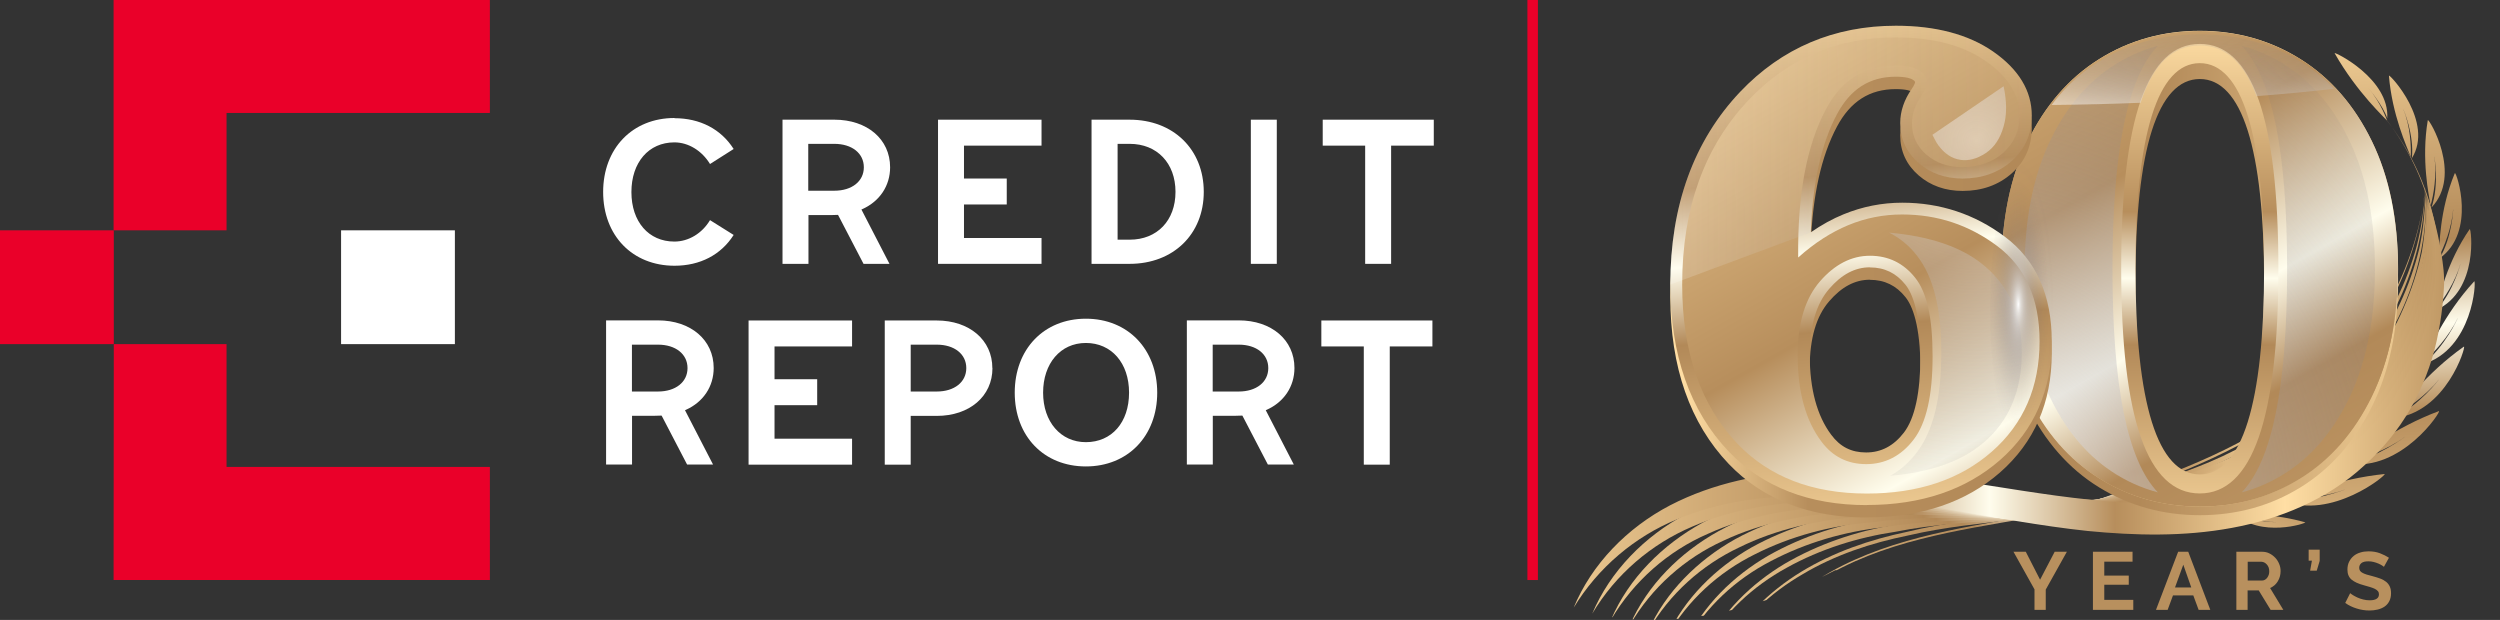<?xml version="1.0" encoding="UTF-8"?>
<svg xmlns="http://www.w3.org/2000/svg" xmlns:xlink="http://www.w3.org/1999/xlink" viewBox="0 0 237.92 59">
  <rect x="0" y="0" width="237.92" height="59" fill="#333333" stroke="none"/>
  <defs>
    <style>
      .cls-1 {
        fill: url(#linear-gradient-15);
      }

      .cls-2 {
        fill: url(#linear-gradient-13);
      }

      .cls-3 {
        fill: url(#Degradado_sin_nombre_5);
      }

      .cls-4 {
        fill: url(#linear-gradient-2);
      }

      .cls-5 {
        fill: url(#linear-gradient-25);
      }

      .cls-6 {
        fill: url(#linear-gradient-10);
      }

      .cls-7 {
        fill: url(#linear-gradient-12);
      }

      .cls-8 {
        fill: url(#radial-gradient);
        opacity: .7;
      }

      .cls-8, .cls-9, .cls-10, .cls-11 {
        mix-blend-mode: overlay;
      }

      .cls-12 {
        stroke: #ea0029;
        stroke-miterlimit: 10;
      }

      .cls-12, .cls-13 {
        fill: none;
      }

      .cls-14 {
        fill: #fff;
      }

      .cls-15 {
        fill: #b8905e;
      }

      .cls-16 {
        fill: url(#radial-gradient-3);
        mix-blend-mode: color-dodge;
      }

      .cls-17 {
        fill: url(#linear-gradient-26);
      }

      .cls-18 {
        fill: url(#linear-gradient-4);
      }

      .cls-19 {
        fill: url(#linear-gradient-3);
      }

      .cls-20 {
        fill: url(#linear-gradient-5);
      }

      .cls-21 {
        fill: url(#linear-gradient-22);
      }

      .cls-22 {
        isolation: isolate;
      }

      .cls-23 {
        fill: #ea0029;
      }

      .cls-24 {
        fill: url(#linear-gradient-8);
      }

      .cls-9 {
        fill: url(#linear-gradient-27);
        opacity: .18;
      }

      .cls-25 {
        fill: url(#Degradado_sin_nombre_7);
      }

      .cls-26 {
        fill: url(#linear-gradient-14);
      }

      .cls-27 {
        fill: url(#linear-gradient-20);
      }

      .cls-28 {
        fill: url(#linear-gradient-17);
      }

      .cls-29 {
        fill: url(#linear-gradient-7);
      }

      .cls-30 {
        fill: url(#linear-gradient-9);
      }

      .cls-31 {
        fill: url(#linear-gradient-11);
      }

      .cls-32 {
        fill: url(#linear-gradient-19);
      }

      .cls-33 {
        fill: url(#linear-gradient-6);
      }

      .cls-34 {
        fill: url(#linear-gradient-21);
      }

      .cls-10 {
        fill: url(#radial-gradient-2);
        opacity: .46;
      }

      .cls-35 {
        fill: url(#linear-gradient-16);
      }

      .cls-36 {
        fill: url(#linear-gradient);
      }

      .cls-37 {
        fill: url(#linear-gradient-23);
      }

      .cls-38 {
        clip-path: url(#clippath);
      }

      .cls-39 {
        fill: url(#linear-gradient-18);
      }

      .cls-11 {
        fill: url(#linear-gradient-24);
        opacity: .5;
      }
    </style>
    <linearGradient id="linear-gradient" x1="220.03" y1="4.07" x2="224.3" y2="62.16" gradientUnits="userSpaceOnUse">
      <stop offset="0" stop-color="#edca92"/>
      <stop offset=".34" stop-color="#b28958"/>
      <stop offset=".48" stop-color="#fffded"/>
      <stop offset=".62" stop-color="#b78e5c"/>
      <stop offset="1" stop-color="#ffdea4"/>
    </linearGradient>
    <linearGradient id="linear-gradient-2" x1="224.45" y1="4.69" x2="228.18" y2="55.46" xlink:href="#linear-gradient"/>
    <linearGradient id="linear-gradient-3" x1="228.32" y1="4.12" x2="232.31" y2="58.54" xlink:href="#linear-gradient"/>
    <linearGradient id="linear-gradient-4" x1="230.81" y1="3.42" x2="235" y2="60.41" xlink:href="#linear-gradient"/>
    <linearGradient id="linear-gradient-5" x1="231.83" y1="3.35" x2="236.01" y2="60.34" xlink:href="#linear-gradient"/>
    <linearGradient id="linear-gradient-6" x1="231.86" y1="3.34" x2="236.05" y2="60.33" xlink:href="#linear-gradient"/>
    <linearGradient id="linear-gradient-7" x1="231.03" y1="3.4" x2="235.22" y2="60.39" xlink:href="#linear-gradient"/>
    <linearGradient id="linear-gradient-8" x1="228.71" y1="3.58" x2="232.89" y2="60.56" xlink:href="#linear-gradient"/>
    <linearGradient id="linear-gradient-9" x1="224.23" y1="31.66" x2="228.41" y2="88.65" gradientTransform="translate(4.45 -38.83) rotate(2.8)" xlink:href="#linear-gradient"/>
    <linearGradient id="linear-gradient-10" x1="217.7" y1="65.08" x2="221.65" y2="118.91" gradientTransform="translate(13.91 -81.2) rotate(6.11)" xlink:href="#linear-gradient"/>
    <linearGradient id="linear-gradient-11" x1="244.95" y1="270.46" x2="247.63" y2="306.96" gradientTransform="translate(136.57 -328.92) rotate(27.85)" xlink:href="#linear-gradient"/>
    <clipPath id="clippath">
      <path class="cls-13" d="M149.79,57.86s10.06,4.22,24.86-3.59l63.27-3.81-4.39-36.07-85.89,22.51,2.15,20.95Z"/>
    </clipPath>
    <linearGradient id="linear-gradient-12" x1="165.71" y1="40.33" x2="230.92" y2="40.33" gradientUnits="userSpaceOnUse">
      <stop offset="0" stop-color="#edca92"/>
      <stop offset=".34" stop-color="#b28958"/>
      <stop offset=".48" stop-color="#fffded"/>
      <stop offset=".62" stop-color="#b78e5c"/>
      <stop offset=".81" stop-color="#ffdea4"/>
      <stop offset="1" stop-color="#bc9461"/>
    </linearGradient>
    <linearGradient id="linear-gradient-13" x1="163.79" y1="40.13" x2="231.11" y2="40.13" xlink:href="#linear-gradient-12"/>
    <linearGradient id="linear-gradient-14" x1="161.87" y1="39.92" x2="231.3" y2="39.92" xlink:href="#linear-gradient-12"/>
    <linearGradient id="linear-gradient-15" x1="159.95" y1="39.72" x2="231.49" y2="39.72" xlink:href="#linear-gradient-12"/>
    <linearGradient id="linear-gradient-16" x1="158.03" y1="39.51" x2="231.77" y2="39.51" xlink:href="#linear-gradient-12"/>
    <linearGradient id="linear-gradient-17" x1="156.1" y1="39.31" x2="232.1" y2="39.31" xlink:href="#linear-gradient-12"/>
    <linearGradient id="linear-gradient-18" x1="154.18" y1="39.1" x2="232.47" y2="39.1" xlink:href="#linear-gradient-12"/>
    <linearGradient id="linear-gradient-19" x1="152.26" y1="38.9" x2="232.86" y2="38.9" xlink:href="#linear-gradient-12"/>
    <linearGradient id="linear-gradient-20" x1="150.34" y1="38.7" x2="233.26" y2="38.7" xlink:href="#linear-gradient-12"/>
    <linearGradient id="linear-gradient-21" x1="148.41" y1="38.49" x2="233.68" y2="38.49" xlink:href="#linear-gradient-12"/>
    <linearGradient id="linear-gradient-22" x1="159.42" y1="25.09" x2="244.13" y2="27.93" gradientUnits="userSpaceOnUse">
      <stop offset="0" stop-color="#ffdea4"/>
      <stop offset=".19" stop-color="#b78e5c"/>
      <stop offset=".53" stop-color="#b28958"/>
      <stop offset=".82" stop-color="#edca92"/>
      <stop offset=".94" stop-color="#ffdea4"/>
    </linearGradient>
    <linearGradient id="linear-gradient-23" x1="209.35" y1="48.21" x2="209.35" y2="2.94" xlink:href="#linear-gradient"/>
    <linearGradient id="Degradado_sin_nombre_5" data-name="Degradado sin nombre 5" x1="180.5" y1="-25.47" x2="248.91" y2="95.58" gradientUnits="userSpaceOnUse">
      <stop offset="0" stop-color="#ffdea4"/>
      <stop offset=".34" stop-color="#b78e5c"/>
      <stop offset=".45" stop-color="#fffded"/>
      <stop offset=".52" stop-color="#b28958"/>
      <stop offset="1" stop-color="#edca92"/>
    </linearGradient>
    <radialGradient id="radial-gradient" cx="185.69" cy="49.62" fx="185.69" fy="49.62" r="62.74" gradientTransform="translate(4.29) scale(.98 1)" gradientUnits="userSpaceOnUse">
      <stop offset="0" stop-color="#fff"/>
      <stop offset=".34" stop-color="#c1bec2" stop-opacity=".62"/>
      <stop offset=".66" stop-color="#8a858d" stop-opacity=".29"/>
      <stop offset=".89" stop-color="#68626b" stop-opacity=".08"/>
      <stop offset="1" stop-color="#5b555f" stop-opacity="0"/>
    </radialGradient>
    <linearGradient id="linear-gradient-24" x1="208.58" y1="10.99" x2="209.47" y2="-1.76" gradientUnits="userSpaceOnUse">
      <stop offset="0" stop-color="#fff"/>
      <stop offset=".14" stop-color="#dcdbdd" stop-opacity=".79"/>
      <stop offset=".31" stop-color="#b5b2b7" stop-opacity=".55"/>
      <stop offset=".48" stop-color="#959197" stop-opacity=".36"/>
      <stop offset=".64" stop-color="#7b777f" stop-opacity=".2"/>
      <stop offset=".78" stop-color="#69646d" stop-opacity=".09"/>
      <stop offset=".91" stop-color="#5e5962" stop-opacity=".02"/>
      <stop offset="1" stop-color="#5b555f" stop-opacity="0"/>
    </linearGradient>
    <linearGradient id="linear-gradient-25" x1="160" y1="26.58" x2="222.81" y2="26.13" xlink:href="#linear-gradient-22"/>
    <linearGradient id="linear-gradient-26" x1="179.05" y1="48.96" x2="173.87" y2="-3.41" xlink:href="#linear-gradient"/>
    <linearGradient id="Degradado_sin_nombre_7" data-name="Degradado sin nombre 7" x1="159.82" y1="-7.09" x2="221.65" y2="102.32" gradientUnits="userSpaceOnUse">
      <stop offset="0" stop-color="#ffdea4"/>
      <stop offset=".32" stop-color="#b78e5c"/>
      <stop offset=".45" stop-color="#fffded"/>
      <stop offset=".53" stop-color="#b28958"/>
      <stop offset="1" stop-color="#edca92"/>
    </linearGradient>
    <linearGradient id="linear-gradient-27" x1="159.87" y1="14.84" x2="219.65" y2="14.41" gradientUnits="userSpaceOnUse">
      <stop offset="0" stop-color="#fff"/>
      <stop offset=".01" stop-color="#fbfafb" stop-opacity=".98"/>
      <stop offset=".18" stop-color="#d1cfd2" stop-opacity=".72"/>
      <stop offset=".34" stop-color="#adaaaf" stop-opacity=".5"/>
      <stop offset=".49" stop-color="#8f8b92" stop-opacity=".32"/>
      <stop offset=".64" stop-color="#78737c" stop-opacity=".18"/>
      <stop offset=".78" stop-color="#68626c" stop-opacity=".08"/>
      <stop offset=".9" stop-color="#5e5862" stop-opacity=".02"/>
      <stop offset="1" stop-color="#5b555f" stop-opacity="0"/>
    </linearGradient>
    <radialGradient id="radial-gradient-2" cx="1372.76" cy="-1465.09" fx="1372.76" fy="-1465.09" r="40.89" gradientTransform="translate(2300.25 282.85) rotate(-126.47) scale(1.03 1.05) skewX(-2.21)" xlink:href="#radial-gradient"/>
    <radialGradient id="radial-gradient-3" cx="-1767.84" cy="-203.95" fx="-1767.84" fy="-203.95" r="16.23" gradientTransform="translate(563.32 202.32) scale(.21 .85)" gradientUnits="userSpaceOnUse">
      <stop offset="0" stop-color="#fff"/>
      <stop offset=".06" stop-color="#e7e7e8" stop-opacity=".86"/>
      <stop offset=".16" stop-color="#c7c5c8" stop-opacity=".66"/>
      <stop offset=".26" stop-color="#aaa7ac" stop-opacity=".48"/>
      <stop offset=".37" stop-color="#918d94" stop-opacity=".33"/>
      <stop offset=".48" stop-color="#7d7981" stop-opacity=".21"/>
      <stop offset=".59" stop-color="#6e6972" stop-opacity=".12"/>
      <stop offset=".71" stop-color="#635d67" stop-opacity=".05"/>
      <stop offset=".84" stop-color="#5d5761" stop-opacity=".01"/>
      <stop offset="1" stop-color="#5b555f" stop-opacity="0"/>
    </radialGradient>
  </defs>
  <g class="cls-22">
    <g id="Capa_1">
      <path class="cls-14" d="M64.19,11.23c-4,0-6.79,2.89-6.79,7.04s2.79,7.02,6.79,7.02c2.44,0,4.43-1.04,5.63-2.93l-2.25-1.41c-.75,1.26-2.04,2.04-3.39,2.04-2.45,0-4.09-1.89-4.09-4.71s1.64-4.73,4.09-4.73c1.33,0,2.62.79,3.39,2.06l2.25-1.43c-1.2-1.89-3.2-2.93-5.63-2.93Z"/>
      <path class="cls-14" d="M79.75,20.45l.03.05,2.4,4.61h2.47l-2.67-5.17.09-.04c1.65-.74,2.64-2.22,2.64-3.98,0-2.67-2.18-4.53-5.3-4.53h-4.94v13.72h2.47v-4.64h2.12l.7-.02ZM76.92,13.69h2.48c1.68,0,2.81.9,2.81,2.23s-1.13,2.23-2.81,2.23h-2.48v-4.45Z"/>
      <polygon class="cls-14" points="99.12 13.86 99.12 11.39 89.27 11.39 89.27 25.11 99.12 25.11 99.12 22.65 91.74 22.65 91.74 19.46 95.81 19.46 95.81 16.99 91.74 16.99 91.74 13.86 99.12 13.86"/>
      <path class="cls-14" d="M114.56,18.26c0-4.05-2.9-6.87-7.06-6.87h-3.62v13.72h3.62c4.16,0,7.06-2.82,7.06-6.85ZM106.36,13.69h1.15c2.61,0,4.36,1.84,4.36,4.57s-1.75,4.55-4.36,4.55h-1.15v-9.12Z"/>
      <rect class="cls-14" x="119.04" y="11.39" width="2.47" height="13.72"/>
      <polygon class="cls-14" points="136.45 11.39 125.88 11.39 125.88 13.86 129.92 13.86 129.92 25.11 132.39 25.11 132.39 13.86 136.45 13.86 136.45 11.39"/>
      <path class="cls-14" d="M62.96,39.55l.03.05,2.4,4.61h2.47l-2.67-5.17.09-.04c1.65-.74,2.64-2.22,2.64-3.98,0-2.67-2.18-4.53-5.3-4.53h-4.94v13.72h2.47v-4.64h2.12l.7-.02ZM60.14,32.8h2.48c1.68,0,2.81.9,2.81,2.23s-1.13,2.23-2.81,2.23h-2.48v-4.45Z"/>
      <polygon class="cls-14" points="81.09 32.97 81.09 30.5 71.24 30.5 71.24 44.22 81.09 44.22 81.09 41.75 73.71 41.75 73.71 38.56 77.77 38.56 77.77 36.09 73.71 36.09 73.71 32.97 81.09 32.97"/>
      <path class="cls-14" d="M94.44,35.03c0-2.67-2.18-4.53-5.3-4.53h-4.94v13.72h2.47v-4.64h2.48c3.12,0,5.3-1.87,5.3-4.55ZM86.67,32.8h2.48c1.68,0,2.81.9,2.81,2.23s-1.13,2.23-2.81,2.23h-2.48v-4.45Z"/>
      <path class="cls-14" d="M103.34,30.33c-3.99,0-6.77,2.89-6.77,7.04s2.78,7.02,6.77,7.02,6.79-2.89,6.79-7.02-2.79-7.04-6.79-7.04ZM103.34,42.08c-2.4,0-4.07-1.94-4.07-4.71s1.64-4.73,4.07-4.73,4.11,1.9,4.11,4.73-1.65,4.71-4.11,4.71Z"/>
      <path class="cls-14" d="M118.23,39.55l.03.05,2.4,4.61h2.47l-2.67-5.17.09-.04c1.65-.74,2.64-2.22,2.64-3.98,0-2.67-2.18-4.53-5.3-4.53h-4.94v13.72h2.47v-4.64h2.12l.7-.02ZM115.41,32.8h2.48c1.68,0,2.81.9,2.81,2.23s-1.13,2.23-2.81,2.23h-2.48v-4.45Z"/>
      <polygon class="cls-14" points="136.32 30.5 125.75 30.5 125.75 32.97 129.79 32.97 129.79 44.22 132.26 44.22 132.26 32.97 136.32 32.97 136.32 30.5"/>
      <polyline class="cls-23" points="10.84 21.92 21.56 21.92 21.56 10.75 46.62 10.75 46.62 0 10.81 0 10.81 21.92"/>
      <rect class="cls-14" x="32.46" y="21.92" width="10.83" height="10.83"/>
      <rect class="cls-23" x="0" y="21.92" width="10.83" height="10.83"/>
      <polyline class="cls-23" points="10.83 32.75 10.81 55.2 46.62 55.2 46.62 44.44 21.56 44.44 21.56 32.75 10.84 32.75"/>
      <g>
        <g>
          <path class="cls-36" d="M226.78,10.96c8.31,10.38,6.7,25.14-4.12,33.8-1.46,1.17-5.91,3.7-10,4.09.22-.02.26.3.48.28,2.65-.24,6.16-1.84,6.99-2.34.69-.42,1.96-1.09,2.48-1.51,11.16-8.85,12.66-23.93,4.15-34.32Z"/>
          <path class="cls-4" d="M227.19,11.27c.24-3.78-5.02-6.36-5.01-6.21,2.11,3.74,4.94,6.33,4.99,6.41,0,0-.57-1.71-1.82-3.13.02-.01,1.49,1.77,1.84,2.93Z"/>
          <path class="cls-19" d="M227.35,7.2c.29,3.71,1.73,6.84,2.07,7.71.06-.92-.03-2.91-.71-4.53.02-.01,1.07,2.49.82,4.68,2.15-3.43-2.09-8-2.18-7.86Z"/>
          <path class="cls-18" d="M231.05,11.43c-.64,3.77.11,7.19.26,8.14.27-.92.64-2.95.35-4.7.02-.01.49,2.7-.26,4.88,2.97-3.11-.22-8.45-.34-8.31Z"/>
          <path class="cls-20" d="M233.62,16.48c-1.47,3.53-1.47,6.99-1.51,7.94.46-.86,1.25-2.77,1.35-4.52.02,0-.1,2.7-1.3,4.7,3.56-2.53,1.61-8.24,1.47-8.12Z"/>
          <path class="cls-33" d="M235.04,21.8c-2.2,3.18-2.91,6.57-3.16,7.5.63-.76,1.81-2.5,2.27-4.19.02,0-.67,2.62-2.26,4.38,4.02-1.88,3.3-7.78,3.15-7.68Z"/>
          <path class="cls-29" d="M235.47,26.77c-2.93,3.18-4.39,6.73-4.86,7.7.85-.72,2.48-2.44,3.29-4.22.03,0-1.22,2.77-3.33,4.42,4.79-1.43,5.1-8.01,4.9-7.9Z"/>
          <path class="cls-24" d="M234.48,32.99c-3.62,2.54-5.93,5.75-6.65,6.62,1.02-.55,3.05-1.93,4.28-3.51.03,0-1.87,2.48-4.36,3.7,5.07-.48,6.96-6.88,6.74-6.81Z"/>
          <path class="cls-30" d="M232.11,39.12c-4.25,1.58-7.52,4.16-8.51,4.84,1.18-.29,3.6-1.14,5.27-2.39.03,0-2.58,1.96-5.42,2.56,5.14.75,8.91-5.02,8.66-5Z"/>
          <path class="cls-6" d="M226.94,45.11c-4.38.44-8.3,2.03-9.48,2.41,1.22.01,3.77-.2,5.72-.94.03.01-3.02,1.19-5.92,1.06,4.64,1.9,9.94-2.49,9.68-2.53Z"/>
          <path class="cls-31" d="M219.39,49.71c-2.87-.82-5.74-.81-6.58-.86.76.31,2.42.82,3.84.84.01.01-2.2,0-3.99-.82,2.44,2.36,6.89.93,6.73.83Z"/>
        </g>
        <g class="cls-38">
          <g>
            <path class="cls-7" d="M230.79,17.95c-.35,3.49-1.33,6.93-2.91,10.07-1.58,3.14-3.75,5.98-6.31,8.39-5.16,4.84-11.73,7.82-18.33,10.12-1.65.59-3.29,1.22-4.99,1.7-1.7.48-3.44.74-5.16,1.06-3.46.61-6.93,1.15-10.32,2.02-3.39.86-6.72,2.08-9.69,3.94-2.98,1.82-5.6,4.33-7.24,7.44,1.6-3.14,4.21-5.68,7.18-7.55,2.97-1.89,6.32-3.12,9.71-4,3.4-.88,6.88-1.44,10.33-2.06,1.72-.33,3.46-.6,5.14-1.08,1.68-.48,3.31-1.12,4.97-1.72,6.6-2.27,13.15-5.21,18.3-10.01,5.14-4.75,8.59-11.34,9.34-18.34Z"/>
            <path class="cls-2" d="M230.83,18.08c-.1,1.8-.29,3.59-.71,5.35-.43,1.75-1.03,3.47-1.79,5.11-1.53,3.28-3.74,6.24-6.39,8.7-2.67,2.44-5.71,4.49-9.01,5.98-3.2,1.69-6.66,2.82-10.1,3.9-1.72.53-3.44,1.1-5.22,1.47-1.79.35-3.57.55-5.36.78-3.57.45-7.17.77-10.66,1.59-3.51.71-6.96,1.85-10.04,3.69-3.09,1.79-5.82,4.32-7.51,7.52,1.6-3.24,4.29-5.86,7.37-7.75,3.1-1.89,6.57-3.07,10.1-3.81,3.51-.87,7.12-1.21,10.68-1.69,1.78-.24,3.58-.46,5.32-.81,1.74-.38,3.44-.96,5.16-1.5,3.44-1.05,6.87-2.14,10.06-3.79,3.28-1.44,6.31-3.44,8.96-5.83,2.65-2.41,4.84-5.31,6.4-8.54.79-1.61,1.43-3.29,1.9-5.03.45-1.74.69-3.53.84-5.32Z"/>
            <path class="cls-26" d="M230.86,18.21c.3,7.42-3,14.87-8.52,19.91-1.37,1.27-2.86,2.41-4.44,3.4-.79.5-1.6.97-2.42,1.41-.83.43-1.69.78-2.54,1.17-3.36,1.64-6.97,2.64-10.54,3.59-1.78.47-3.59.96-5.46,1.22-1.86.23-3.7.37-5.54.51-3.68.28-7.38.46-10.97,1.18-3.63.54-7.18,1.65-10.39,3.43-3.2,1.75-6.03,4.33-7.78,7.6,1.62-3.34,4.38-6.06,7.57-7.97,3.22-1.89,6.81-3.09,10.47-3.72,1.81-.44,3.66-.65,5.51-.84,1.85-.19,3.69-.32,5.53-.47,1.84-.15,3.68-.31,5.49-.54,1.79-.26,3.56-.75,5.35-1.24,3.57-.93,7.13-1.88,10.44-3.47,3.41-1.36,6.53-3.36,9.28-5.76,2.75-2.41,4.98-5.4,6.5-8.74.78-1.66,1.39-3.4,1.83-5.19.4-1.8.54-3.65.63-5.49Z"/>
            <path class="cls-1" d="M230.9,18.34c.08,1.9.12,3.8-.14,5.7-.31,1.89-.84,3.73-1.53,5.53-1.41,3.57-3.67,6.81-6.52,9.42-1.42,1.3-2.97,2.47-4.62,3.46-.82.5-1.67.96-2.53,1.39-.86.43-1.77.75-2.65,1.13-3.51,1.58-7.29,2.44-10.98,3.26-1.85.4-3.75.8-5.69.92-1.91.13-3.81.19-5.71.25-3.79.12-7.58.16-11.28.78-3.74.41-7.4,1.47-10.72,3.22-3.33,1.72-6.21,4.36-8.06,7.69,1.61-3.46,4.47-6.26,7.78-8.19,3.33-1.9,7.07-3.09,10.86-3.61.94-.15,1.88-.37,2.84-.46.95-.1,1.9-.18,2.86-.24,1.9-.12,3.81-.19,5.7-.26,1.89-.07,3.78-.15,5.66-.3,1.85-.14,3.68-.53,5.53-.95,3.71-.78,7.39-1.59,10.83-3.1,3.54-1.26,6.76-3.25,9.61-5.66,2.83-2.44,5.1-5.52,6.59-8.97.75-1.72,1.36-3.52,1.75-5.36.33-1.85.4-3.76.44-5.65Z"/>
            <path class="cls-35" d="M230.94,18.47c.18,1.94.31,3.89.14,5.86-.25,1.97-.73,3.87-1.39,5.74-1.35,3.71-3.64,7.11-6.59,9.79-1.47,1.35-3.09,2.52-4.81,3.51-.86.5-1.74.96-2.65,1.37-.9.41-1.85.72-2.77,1.08-3.67,1.51-7.6,2.23-11.44,2.89-1.92.32-3.93.59-5.91.6-1.96.04-3.92.02-5.87,0-3.89-.04-7.77-.13-11.59.41-3.85.29-7.62,1.3-11.05,3.03-3.44,1.7-6.42,4.39-8.34,7.79,1.63-3.56,4.57-6.47,8-8.43,3.46-1.92,7.33-3.08,11.24-3.52.98-.13,1.95-.31,2.93-.41.98-.08,1.96-.13,2.95-.16,1.96-.07,3.92-.06,5.87-.06,1.95,0,3.89,0,5.82-.06,1.92-.03,3.79-.31,5.7-.65,3.84-.63,7.65-1.28,11.22-2.7,3.67-1.16,7.01-3.12,9.94-5.56,2.91-2.47,5.21-5.64,6.66-9.2.74-1.77,1.33-3.64,1.67-5.52.27-1.91.27-3.87.25-5.81Z"/>
            <path class="cls-28" d="M230.97,18.6c.28,1.98.5,3.98.41,6.02-.18,2.04-.63,4.01-1.25,5.95-1.29,3.86-3.6,7.42-6.66,10.18-3.03,2.79-6.77,4.74-10.64,6.04-3.88,1.31-7.94,1.93-11.92,2.39-1.99.24-4.1.36-6.11.29-2.02-.04-4.03-.13-6.03-.24-3.99-.23-7.96-.37-11.89-.05-3.93.33-7.83,1.17-11.37,2.92-3.56,1.68-6.63,4.42-8.63,7.91,1.64-3.68,4.68-6.68,8.22-8.68,3.58-1.97,7.61-3,11.63-3.51,4.04-.53,8.11-.4,12.11-.27,2,.07,3.99.16,5.98.18,2,.05,3.89-.08,5.88-.32,3.97-.43,7.87-1.02,11.61-2.22,3.74-1.15,7.26-2.98,10.26-5.47,2.99-2.5,5.32-5.77,6.74-9.45.72-1.82,1.3-3.76,1.6-5.69.21-1.96.15-3.98.06-5.98Z"/>
            <path class="cls-39" d="M231.01,18.73c.39,2.02.69,4.07.67,6.16-.1,2.11-.52,4.14-1.11,6.16-1.21,4.01-3.53,7.76-6.72,10.59-3.15,2.88-7.06,4.82-11.1,6.02-4.05,1.21-8.27,1.66-12.38,1.93-2.07.14-4.23.11-6.29-.03-2.07-.13-4.13-.29-6.17-.47-4.09-.37-8.15-.63-12.18-.38-4.02.27-8.05,1.02-11.7,2.74-3.67,1.66-6.84,4.46-8.91,8.02,1.66-3.8,4.78-6.9,8.45-8.93,3.7-2.02,7.88-3.03,12.03-3.45,4.17-.45,8.36-.22,12.47.04,4.12.25,8.17.71,12.18.39,4.08-.23,8.1-.66,11.97-1.74,3.87-1.04,7.52-2.8,10.58-5.35,3.07-2.54,5.42-5.91,6.82-9.69.71-1.88,1.27-3.88,1.52-5.86.15-2.02.04-4.09-.12-6.13Z"/>
            <path class="cls-32" d="M231.04,18.86c.49,2.06.87,4.15.93,6.31.03,1.1-.14,2.16-.29,3.22-.17,1.06-.38,2.12-.67,3.16-1.15,4.16-3.48,8.1-6.79,11-3.25,2.98-7.37,4.9-11.58,5.99-4.23,1.1-8.59,1.37-12.84,1.43-8.69-.06-16.93-2.14-25.23-1.75-4.13.18-8.27.87-12.03,2.58-3.79,1.64-7.06,4.5-9.21,8.15,1.67-3.91,4.89-7.12,8.69-9.2,3.83-2.06,8.15-3.04,12.44-3.39,4.3-.39,8.61-.05,12.83.32,4.22.38,8.4.97,12.51.91,4.18-.01,8.32-.27,12.31-1.23,3.99-.91,7.77-2.62,10.91-5.21,3.16-2.57,5.53-6.04,6.9-9.95.36-.97.65-1.97.9-2.98.23-1.02.48-2.04.54-3.06.06-1.03.03-2.09-.03-3.14-.05-1.05-.14-2.11-.27-3.16Z"/>
            <path class="cls-27" d="M231.08,18.99c.6,2.09,1.04,4.23,1.2,6.44.04.54.04,1.15-.03,1.68-.04.55-.1,1.1-.18,1.64-.15,1.09-.35,2.19-.62,3.27-.55,2.16-1.41,4.25-2.54,6.21-1.16,1.94-2.63,3.71-4.32,5.22-3.36,3.09-7.7,4.98-12.07,5.95-4.41.97-8.9,1.06-13.3.88-8.88-.53-17.29-2.78-25.81-2.59-4.23.1-8.49.73-12.37,2.43-3.88,1.65-7.28,4.53-9.51,8.28,1.7-4.03,4.98-7.38,8.93-9.47,3.97-2.09,8.43-3.05,12.85-3.34,4.44-.33,8.87.1,13.2.6,4.33.51,8.61,1.22,12.84,1.4,4.27.23,8.53.15,12.64-.68,4.11-.78,8.02-2.42,11.23-5.05,3.23-2.61,5.65-6.18,6.97-10.21.35-1,.63-2.03.86-3.07.12-.52.22-1.05.31-1.58.11-.54.16-1.02.18-1.56.04-1.06-.02-2.14-.1-3.22-.08-1.08-.19-2.16-.37-3.23Z"/>
            <path class="cls-34" d="M231.12,19.12c.69,2.13,1.19,4.32,1.43,6.58.05.56.07,1.17.03,1.73-.03.56-.08,1.13-.14,1.69-.12,1.13-.31,2.26-.56,3.37-.5,2.24-1.35,4.41-2.5,6.44-1.16,2.02-2.67,3.86-4.42,5.41-3.47,3.21-8.03,5.07-12.57,5.9-4.58.85-9.22.73-13.73.29-4.52-.48-8.93-1.34-13.3-2.04-4.36-.76-8.72-1.31-13.07-1.33-4.34.03-8.71.58-12.71,2.27-3.99,1.64-7.5,4.58-9.82,8.41,1.71-4.15,5.1-7.62,9.18-9.75,4.11-2.13,8.72-3.05,13.28-3.28,4.58-.28,9.12.27,13.57.86,4.44.65,8.82,1.45,13.17,1.89,4.35.48,8.72.58,12.94-.09,4.22-.63,8.28-2.19,11.56-4.87,3.31-2.66,5.77-6.32,7.06-10.48.34-1.03.62-2.09.83-3.17.12-.54.2-1.08.29-1.62.1-.54.13-1.05.14-1.6-.02-2.19-.24-4.43-.66-6.61Z"/>
          </g>
        </g>
        <g>
          <path class="cls-15" d="M192.79,52.51l1.36,2.66,1.39-2.66h1.16l-2.01,3.6v1.93h-1.07v-1.95l-2-3.58h1.17Z"/>
          <path class="cls-15" d="M203.02,57.1v.94h-3.84v-5.53h3.77v.94h-2.69v1.33h2.33v.87h-2.33v1.44h2.76Z"/>
          <path class="cls-15" d="M207.3,52.51h.95l2.1,5.53h-1.11l-.51-1.38h-1.93l-.51,1.38h-1.11l2.11-5.53ZM208.54,55.91l-.76-2.17-.79,2.17h1.56Z"/>
          <path class="cls-15" d="M212.83,58.04v-5.53h2.45c.25,0,.49.05.7.16.22.11.4.25.56.42.16.17.28.37.37.59s.13.44.13.67c0,.36-.09.68-.27.98-.18.29-.42.5-.73.63l1.26,2.08h-1.21l-1.13-1.85h-1.06v1.85h-1.07ZM213.91,55.25h1.35c.1,0,.19-.02.28-.07.09-.05.16-.11.22-.19.06-.08.11-.18.15-.28.04-.11.05-.23.05-.35s-.02-.25-.06-.36c-.04-.11-.1-.2-.17-.28-.07-.08-.15-.14-.24-.19-.09-.04-.18-.07-.28-.07h-1.3v1.79Z"/>
          <path class="cls-15" d="M219.85,54.31l.17-.95h-.31v-1.05h1.05v1.07l-.28.93h-.63Z"/>
          <path class="cls-15" d="M226.89,53.96s-.1-.09-.2-.15c-.1-.06-.21-.12-.35-.18-.14-.06-.29-.11-.45-.15-.16-.04-.32-.06-.49-.06-.3,0-.52.05-.66.16s-.22.26-.22.46c0,.11.03.21.08.28.05.08.13.14.24.2.1.06.24.11.39.16.16.05.34.1.55.15.27.07.52.15.74.23.22.08.41.19.56.31.15.12.27.27.35.45.08.17.12.39.12.64,0,.3-.06.55-.17.76-.11.21-.26.38-.45.51-.19.13-.41.22-.65.28-.25.06-.51.09-.77.09-.42,0-.83-.06-1.23-.19-.4-.12-.77-.3-1.09-.53l.47-.93s.13.11.25.18c.12.08.27.15.43.23.17.08.35.14.55.19.2.05.41.08.62.08.59,0,.89-.19.89-.57,0-.12-.03-.22-.1-.3-.07-.08-.16-.16-.29-.22-.12-.06-.28-.12-.45-.17-.18-.05-.37-.11-.59-.17-.26-.07-.49-.15-.69-.24-.19-.09-.36-.19-.49-.3s-.23-.25-.29-.4c-.07-.15-.1-.34-.1-.55,0-.28.05-.53.16-.75s.25-.4.43-.55c.18-.15.4-.26.64-.33.24-.08.51-.11.79-.11.39,0,.75.06,1.07.18s.61.27.86.43l-.48.87Z"/>
        </g>
        <path class="cls-21" d="M209.35,49.03c-3.51,0-6.74-.9-9.6-2.66h0c-2.86-1.76-5.14-4.36-6.8-7.72-1.64-3.32-2.47-7.32-2.47-11.88s.83-8.56,2.47-11.88c1.65-3.36,3.94-5.96,6.8-7.72,2.86-1.77,6.09-2.66,9.6-2.66s6.74.9,9.6,2.66c2.86,1.76,5.14,4.36,6.8,7.72,1.64,3.32,2.47,7.32,2.47,11.88s-.83,8.56-2.47,11.88c-1.66,3.36-3.94,5.96-6.8,7.72-2.86,1.77-6.09,2.66-9.6,2.66ZM212.46,6.62c3.33,2.34,4.96,8.99,4.96,20.14s-1.63,17.8-4.96,20.14c1.94-.36,3.75-1.05,5.42-2.09,2.55-1.57,4.6-3.91,6.09-6.95,1.51-3.08,2.28-6.81,2.28-11.1s-.77-8.02-2.28-11.1c-1.5-3.04-3.55-5.38-6.09-6.95-1.67-1.03-3.49-1.73-5.42-2.09ZM206.24,6.62c-1.94.36-3.75,1.05-5.42,2.09-2.55,1.57-4.6,3.91-6.09,6.95-1.51,3.08-2.28,6.81-2.28,11.1s.77,8.02,2.28,11.1c1.5,3.04,3.55,5.38,6.09,6.95h0c1.67,1.03,3.49,1.73,5.42,2.09-3.33-2.34-4.96-8.99-4.96-20.14s1.63-17.8,4.96-20.14ZM209.35,7.52c-4,0-6.12,6.66-6.12,19.25s2.12,19.25,6.12,19.25,6.12-6.66,6.12-19.25-2.12-19.25-6.12-19.25Z"/>
        <path class="cls-37" d="M209.35,48.21c-3.51,0-6.74-.91-9.6-2.71h0c-2.86-1.79-5.14-4.43-6.8-7.85-1.64-3.38-2.47-7.44-2.47-12.08s.83-8.7,2.47-12.08c1.65-3.41,3.94-6.06,6.8-7.85,2.86-1.8,6.09-2.71,9.6-2.71s6.74.91,9.6,2.71c2.86,1.79,5.14,4.43,6.8,7.85,1.64,3.38,2.47,7.44,2.47,12.08s-.83,8.7-2.47,12.08c-1.66,3.42-3.94,6.06-6.8,7.85-2.86,1.8-6.09,2.71-9.6,2.71ZM212.46,5.1c3.33,2.38,4.96,9.14,4.96,20.47s-1.63,18.09-4.96,20.47c1.94-.36,3.75-1.07,5.42-2.12,2.55-1.6,4.6-3.98,6.09-7.07,1.51-3.13,2.28-6.92,2.28-11.28s-.77-8.15-2.28-11.28c-1.5-3.09-3.55-5.47-6.09-7.07-1.67-1.05-3.49-1.76-5.42-2.12ZM206.24,5.1c-1.94.36-3.75,1.07-5.42,2.12-2.55,1.6-4.6,3.98-6.09,7.07-1.51,3.13-2.28,6.92-2.28,11.28s.77,8.15,2.28,11.28c1.5,3.09,3.55,5.47,6.09,7.07h0c1.67,1.05,3.49,1.76,5.42,2.12-3.33-2.38-4.96-9.14-4.96-20.47s1.63-18.09,4.96-20.47ZM209.35,6.01c-4,0-6.12,6.77-6.12,19.57s2.12,19.57,6.12,19.57,6.12-6.77,6.12-19.57-2.12-19.57-6.12-19.57Z"/>
        <path class="cls-3" d="M199.79,45.54c-2.86-1.78-5.13-4.37-6.8-7.78-1.67-3.41-2.5-7.47-2.5-12.18s.83-8.77,2.5-12.18c1.67-3.41,3.93-6,6.8-7.78,2.86-1.78,6.05-2.67,9.56-2.67s6.7.89,9.56,2.67c2.86,1.78,5.13,4.37,6.8,7.78,1.67,3.41,2.5,7.47,2.5,12.18s-.83,8.77-2.5,12.18c-1.67,3.41-3.93,6-6.8,7.78-2.86,1.78-6.05,2.67-9.56,2.67s-6.7-.89-9.56-2.67ZM216.83,25.57c0-14.26-2.49-21.39-7.48-21.39s-7.48,7.13-7.48,21.39,2.49,21.39,7.48,21.39,7.48-7.13,7.48-21.39Z"/>
        <path class="cls-8" d="M213.34,46.86c2.9-3.03,4.32-10.06,4.32-21.25s-1.42-18.21-4.32-21.25c1.56.41,3.04,1.08,4.41,2,2.51,1.67,4.53,4.16,6.01,7.39,1.5,3.28,2.26,7.27,2.26,11.86s-.76,8.57-2.26,11.86c-1.48,3.24-3.5,5.72-6.01,7.39-1.38.92-2.85,1.58-4.41,2ZM205.36,46.86c-1.56-.42-3.04-1.08-4.41-2-2.51-1.67-4.53-4.16-6.01-7.39-1.5-3.28-2.26-7.27-2.26-11.86s.76-8.57,2.26-11.86c1.48-3.24,3.5-5.72,6.01-7.39,1.38-.92,2.85-1.58,4.41-2-2.9,3.03-4.32,10.06-4.32,21.25s1.42,18.21,4.32,21.25Z"/>
        <path class="cls-11" d="M218.41,5.55c-2.71-1.52-5.74-2.29-9.07-2.29s-6.35.76-9.07,2.29c-1.97,1.11-3.65,2.59-5.02,4.44,2.88-.03,5.71-.1,8.47-.21,1.17-3.63,3.05-5.45,5.62-5.45,2.42,0,4.22,1.61,5.4,4.82,2.56-.2,5.03-.43,7.39-.7-1.09-1.15-2.33-2.12-3.72-2.9Z"/>
        <g>
          <path class="cls-5" d="M177.67,49.25c-5.48,0-9.91-1.71-13.15-5.1-3.69-3.87-5.56-9.22-5.56-15.89,0-7.52,2.24-13.69,6.65-18.34,3.97-4.18,8.96-6.29,14.82-6.29,3.78,0,6.88.82,9.23,2.44,2.46,1.7,3.7,3.76,3.7,6.11,0,1.75-.65,3.2-1.92,4.33-1.25,1.1-2.82,1.66-4.66,1.66-1.65,0-3.06-.5-4.19-1.48-1.16-1.01-1.75-2.29-1.75-3.8,0-1.11.37-2.2,1.09-3.24.3-.43.32-.62.32-.62,0-.06,0-.14-.22-.27-.17-.11-.6-.28-1.62-.28-2.48,0-4.31,1.17-5.59,3.57-1.49,2.79-2.33,6.56-2.49,11.24,1.02-.71,2.07-1.29,3.13-1.72,1.78-.73,3.65-1.1,5.57-1.1,3.61,0,6.9,1.09,9.77,3.24,2.96,2.22,4.46,5.56,4.46,9.93,0,4.66-1.66,8.47-4.93,11.33-3.24,2.83-7.5,4.27-12.66,4.27ZM180.43,5.84c-5.26,0-9.55,1.82-13.12,5.57-4.01,4.22-6.05,9.89-6.05,16.85,0,6.11,1.67,10.95,4.95,14.4,2.83,2.95,6.58,4.38,11.46,4.38,4.57,0,8.31-1.24,11.11-3.69,2.81-2.46,4.17-5.63,4.17-9.69,0-3.71-1.17-6.39-3.58-8.19-2.46-1.84-5.27-2.78-8.36-2.78-1.6,0-3.17.31-4.66.92-1.52.62-3.01,1.59-4.43,2.86l-1.9,1.71-.03-2.5c-.07-6.14.86-11.06,2.76-14.62,1.68-3.17,4.25-4.77,7.63-4.77,1.25,0,2.19.21,2.88.64.81.51,1.26,1.27,1.26,2.13,0,.55-.23,1.15-.71,1.83-.47.68-.7,1.34-.7,2.01,0,.89.32,1.57,1,2.16.71.61,1.57.91,2.65.91,1.26,0,2.28-.35,3.1-1.08.79-.7,1.18-1.59,1.18-2.71,0-1.63-.9-3.04-2.75-4.32-1.94-1.35-4.59-2.03-7.88-2.03ZM177.6,46.45c-2.17,0-3.92-.88-5.2-2.61-1.64-2.18-2.47-5.17-2.47-8.87,0-3.29.8-5.89,2.38-7.71,1.63-1.89,3.53-2.84,5.65-2.84s3.89.85,5.22,2.52c1.27,1.6,1.89,4.27,1.89,8.15s-.66,6.8-2.02,8.57c-1.42,1.85-3.25,2.79-5.44,2.79ZM177.96,26.62c-1.42,0-2.69.67-3.88,2.05-1.23,1.42-1.85,3.54-1.85,6.3,0,3.23.69,5.78,2.04,7.58.85,1.15,1.91,1.69,3.33,1.69s2.61-.62,3.59-1.89c1.04-1.36,1.57-3.8,1.57-7.26,0-4.15-.77-6-1.42-6.81-.88-1.11-1.99-1.65-3.39-1.65Z"/>
          <path class="cls-17" d="M177.67,48.07c-5.48,0-9.91-1.71-13.15-5.1-3.69-3.87-5.56-9.22-5.56-15.89,0-7.52,2.24-13.69,6.65-18.34,3.97-4.18,8.96-6.29,14.82-6.29,3.78,0,6.88.82,9.23,2.44,2.46,1.7,3.7,3.76,3.7,6.11,0,1.75-.65,3.2-1.92,4.33-1.25,1.1-2.82,1.66-4.66,1.66-1.65,0-3.06-.5-4.19-1.48-1.16-1.01-1.75-2.29-1.75-3.8,0-1.11.37-2.2,1.09-3.24.3-.43.32-.62.32-.62,0-.06,0-.14-.22-.27-.17-.11-.6-.28-1.62-.28-2.48,0-4.31,1.17-5.59,3.57-1.49,2.79-2.33,6.56-2.49,11.24,1.02-.71,2.07-1.29,3.13-1.72,1.78-.73,3.65-1.1,5.57-1.1,3.61,0,6.9,1.09,9.77,3.24,2.96,2.22,4.46,5.56,4.46,9.93,0,4.66-1.66,8.47-4.93,11.33-3.24,2.83-7.5,4.27-12.66,4.27ZM180.43,4.66c-5.26,0-9.55,1.82-13.12,5.57-4.01,4.22-6.05,9.89-6.05,16.85,0,6.11,1.67,10.95,4.95,14.4,2.83,2.95,6.58,4.38,11.46,4.38,4.57,0,8.31-1.24,11.11-3.69,2.81-2.46,4.17-5.63,4.17-9.69,0-3.71-1.17-6.39-3.58-8.19-2.46-1.84-5.27-2.78-8.36-2.78-1.6,0-3.17.31-4.66.92-1.52.62-3.01,1.59-4.43,2.86l-1.9,1.71-.03-2.5c-.07-6.14.86-11.06,2.76-14.62,1.68-3.17,4.25-4.77,7.63-4.77,1.25,0,2.19.21,2.88.64.81.51,1.26,1.27,1.26,2.13,0,.55-.23,1.15-.71,1.83-.47.68-.7,1.34-.7,2.01,0,.89.32,1.57,1,2.16.71.61,1.57.91,2.65.91,1.26,0,2.28-.35,3.1-1.08.79-.7,1.18-1.59,1.18-2.71,0-1.63-.9-3.04-2.75-4.32-1.94-1.35-4.59-2.03-7.88-2.03ZM177.6,45.27c-2.17,0-3.92-.88-5.2-2.61-1.64-2.18-2.47-5.17-2.47-8.87,0-3.29.8-5.89,2.38-7.71,1.63-1.89,3.53-2.84,5.65-2.84s3.89.85,5.22,2.52c1.27,1.6,1.89,4.27,1.89,8.15s-.66,6.8-2.02,8.57c-1.42,1.85-3.25,2.79-5.44,2.79ZM177.96,25.44c-1.42,0-2.69.67-3.88,2.05-1.23,1.42-1.85,3.54-1.85,6.3,0,3.23.69,5.78,2.04,7.58.85,1.15,1.91,1.69,3.33,1.69s2.61-.62,3.59-1.89c1.04-1.36,1.57-3.8,1.57-7.26,0-4.15-.77-6-1.42-6.81-.88-1.11-1.99-1.65-3.39-1.65Z"/>
          <path class="cls-25" d="M171.15,24.49c1.53-1.37,3.12-2.39,4.76-3.07,1.65-.68,3.35-1.01,5.11-1.01,3.36,0,6.38,1,9.06,3.01,2.68,2.01,4.02,5.03,4.02,9.06,0,4.35-1.52,7.86-4.55,10.51s-7,3.98-11.89,3.98c-5.17,0-9.28-1.58-12.31-4.74-3.5-3.68-5.26-8.73-5.26-15.15,0-7.27,2.12-13.14,6.35-17.59,3.76-3.95,8.42-5.93,13.97-5.93,3.55,0,6.4.75,8.55,2.24,2.15,1.49,3.23,3.23,3.23,5.22,0,1.43-.52,2.6-1.55,3.52-1.03.91-2.33,1.37-3.88,1.37-1.36,0-2.5-.4-3.42-1.19-.92-.79-1.38-1.79-1.38-2.98,0-.89.3-1.77.89-2.62.34-.5.52-.9.52-1.22,0-.5-.25-.9-.74-1.21-.49-.31-1.24-.46-2.25-.46-2.93,0-5.14,1.39-6.61,4.17-1.83,3.42-2.71,8.12-2.64,14.1ZM177.96,24.34c-1.76,0-3.35.82-4.76,2.44-1.41,1.63-2.12,3.97-2.12,7.01,0,3.48.75,6.22,2.26,8.23,1.06,1.43,2.48,2.15,4.27,2.15s3.32-.78,4.51-2.34c1.2-1.56,1.8-4.2,1.8-7.92s-.55-6.09-1.66-7.48c-1.11-1.39-2.54-2.09-4.3-2.09Z"/>
          <path class="cls-9" d="M158.96,27.08c0-7.52,2.24-13.69,6.65-18.34,3.97-4.18,8.96-6.29,14.82-6.29,3.78,0,6.88.82,9.23,2.44,2.46,1.7,3.7,3.76,3.7,6.11,0,1.75-.65,3.2-1.92,4.33-1.25,1.1-2.82,1.66-4.66,1.66-1.65,0-3.06-.5-4.19-1.48-1.16-1.01-1.75-2.29-1.75-3.8,0-1.11.37-2.2,1.09-3.24.3-.43.32-.62.32-.62,0-.06,0-.14-.22-.27-.17-.11-.6-.28-1.62-.28-2.48,0-4.31,1.17-5.59,3.57-1.49,2.79-2.33,6.56-2.49,11.24"/>
          <path class="cls-10" d="M179.87,45.29c1-.54,1.87-1.32,2.62-2.33,1.52-2.07,2.26-5.14,2.26-9.4s-.77-7.26-2.34-9.26c-.73-.93-1.61-1.65-2.62-2.16,3.82.34,6.77,1.33,8.82,2.96,2.56,2.03,3.8,4.8,3.8,8.46s-1.23,6.58-3.76,8.67c-2.07,1.71-5.01,2.73-8.77,3.05ZM190.68,8.21c.31,1.46.32,2.75,0,3.82-.33,1.16-.88,1.99-1.69,2.53s-1.63.78-2.44.65c-.81-.13-1.49-.58-2.08-1.38-.14-.19-.26-.39-.36-.6-.08-.16-.14-.29-.21-.4l6.76-4.61Z"/>
        </g>
        <ellipse class="cls-16" cx="192.78" cy="29.39" rx="3.4" ry="13.76"/>
      </g>
      <line class="cls-12" x1="145.86" x2="145.86" y2="55.2"/>
    </g>
  </g>
</svg>